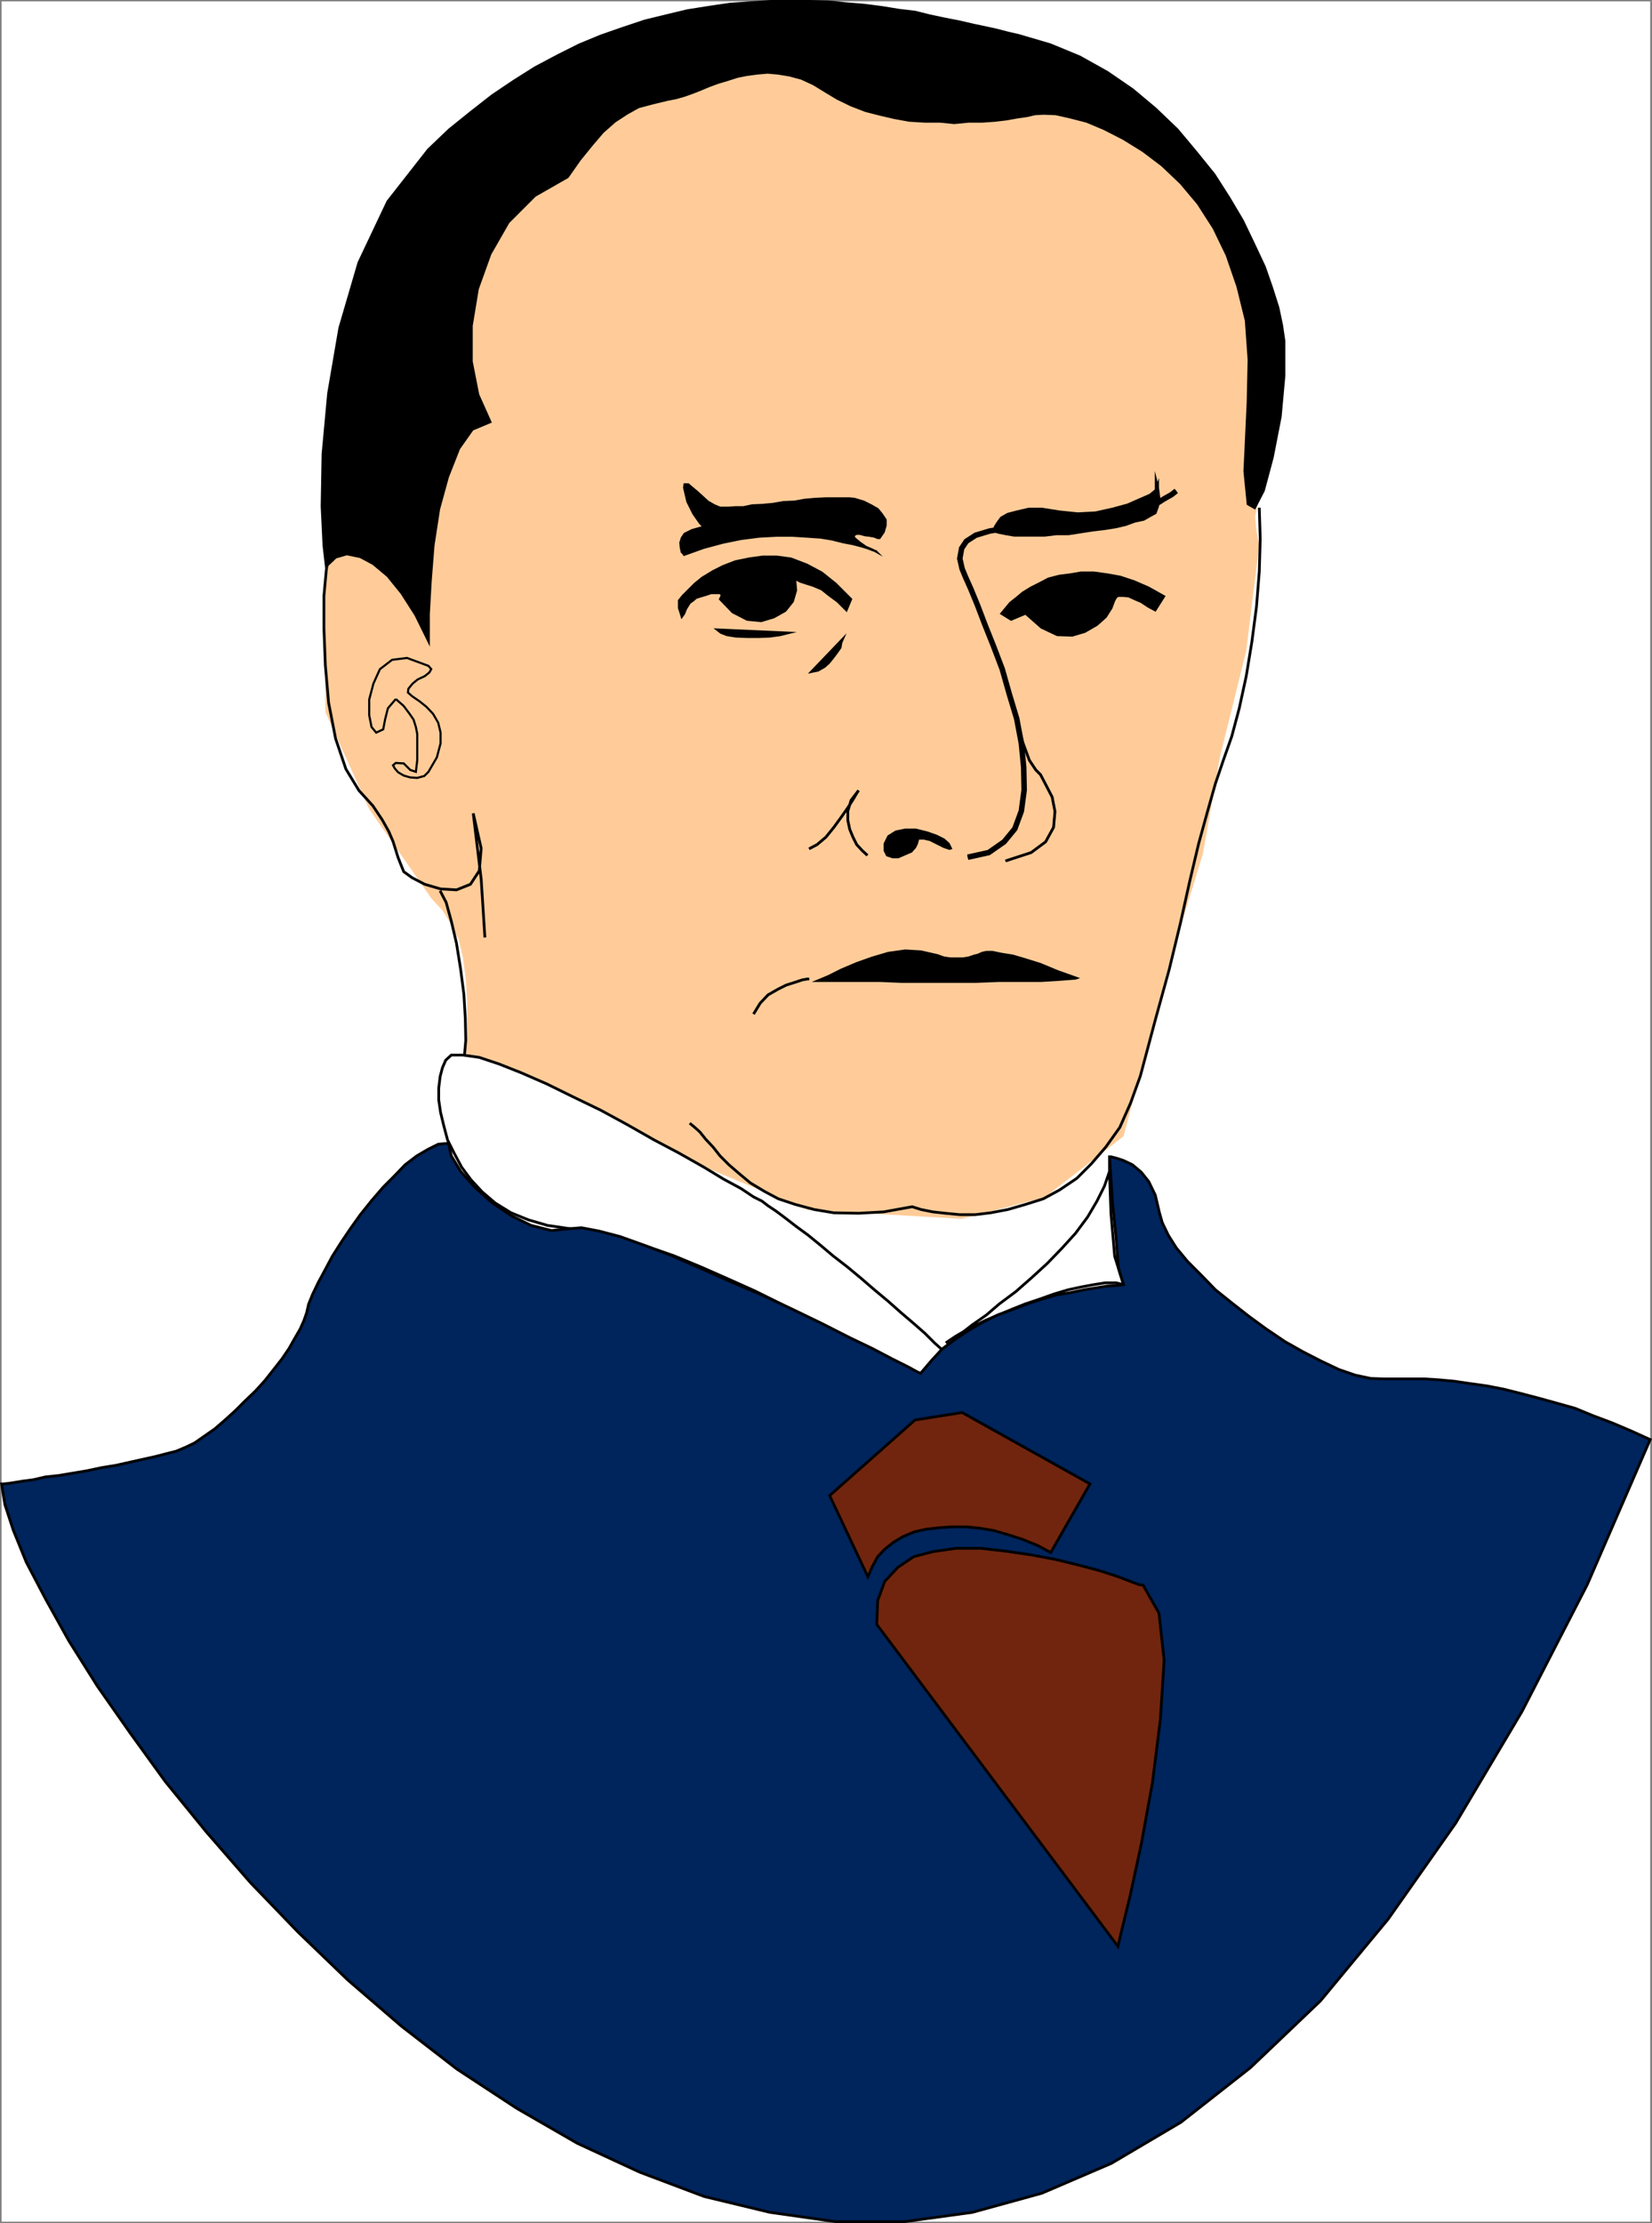 <svg xmlns="http://www.w3.org/2000/svg" width="354.13" height="476.391"><rect width="100%" height="100%" fill="#808080" stroke="none"/><path fill="#fff" fill-rule="evenodd" d="M.346 476.096h353.398V.295H.346v475.8"/><path fill="#fc9" fill-rule="evenodd" d="M69.744 120.494v32.102l9.402 20.8 13.297 19.098 2.5 2.703 1.801 3 1.602 3.2.898 3.8.602 4.5.3 5.098v6.2l-.3 7.202 48.8 20.899 24.598 10.199 32.902 1.902 17.797-4.601 16.903-13.102 9.5-36 7.5-24.5 3.699-20.898 5.601-22.602 2.797-22.797-.597-2.902-.301-3.098.601-2.902.598-3 1-3.3.8-3.098.7-3.102.102-3.098-3.801-34.101-22.5-30.102-45-15.097h-67.899L97.943 35.494l-28.199 85"/><path fill-rule="evenodd" d="m146.646 104.494.098-.699h.8l.7.602 1.2 1 1.1 1 1.2 1.097 1.402.801 1.2.5h1.898l1.402-.098h1.7l1.898-.402 2.2-.098 2.202-.203 2.297-.398 2.403-.102 2.199-.398 2.3-.2 2.2-.101h5l1.101.101 2 .598 1.598.8 1.402.802.899 1.101.8 1.2v1.199l-.402 1.398-.898 1.3h-.399l-.703-.3-1.097-.2-.903-.097-1.097-.3h-.801l-.602.398.203.5 1.2 1 1.3.902 1.399.598.898.5-.199-.2-.7-.199-1-.402-1.3-.398-1.898-.5-2.102-.399-2.398-.601-2.403-.399-3-.203-3.097-.2h-3.403l-3.699.2-3.898.5-3.903.8-4.097 1.102-4.2 1.5-.101-.199-.399-.402-.203-.899-.097-1.101.3-1 .598-.899 1.602-.8 2.5-.7-.801-.8-1.399-2-1.3-2.602-.7-3"/><path fill="none" stroke="#000" stroke-miterlimit="10" stroke-width=".454" d="m146.646 104.494.098-.699h.8l.7.602 1.2 1 1.1 1 1.2 1.097 1.402.801 1.2.5h1.898l1.402-.098h1.7l1.898-.402 2.2-.098 2.202-.203 2.297-.398 2.403-.102 2.199-.398 2.3-.2 2.2-.101h5l1.101.101 2 .598 1.598.8 1.402.802.899 1.101.8 1.2v1.199l-.402 1.398-.898 1.3h-.399l-.703-.3-1.097-.2-.903-.097-1.097-.3h-.801l-.602.398.203.5 1.2 1 1.3.902 1.399.598.898.5-.199-.2-.7-.199-1-.402-1.3-.398-1.898-.5-2.102-.399-2.398-.601-2.403-.399-3-.203-3.097-.2h-3.403l-3.699.2-3.898.5-3.903.8-4.097 1.102-4.2 1.5-.101-.199-.399-.402-.203-.899-.097-1.101.3-1 .598-.899 1.602-.8 2.5-.7-.801-.8-1.399-2-1.3-2.602zm0 0"/><path fill-rule="evenodd" d="M145.545 129.596v-.899l.8-1 1.2-1.203 1.398-1.398 1.602-1.301 2.3-1.398 2.2-1.102 2.601-1 2.899-.598 2.898-.402h3.102l3 .402 3.398 1.297 3.203 1.703 3 2.399 3.297 3.3-1 2.399-1.898-1.898-1.899-1.403-1.5-1.199-1.902-.8-1.598-.5-1.203-.4-.699-.398h-.3l.202 2.297-.703 2.403-1.597 2-2.5 1.398-2.7.8-3-.3-3.101-1.598-2.7-2.8.2-.403.199-.5-.398-.398h-1.903l-1.199.398-2 .602-.7.601-.698.5-.5.797-.301.5-.399 1-.5.703-.3-1-.301-.902v-.7"/><path fill="none" stroke="#000" stroke-miterlimit="10" stroke-width=".454" d="M145.545 129.596v-.899l.8-1 1.2-1.203 1.398-1.398 1.602-1.301 2.3-1.398 2.2-1.102 2.601-1 2.899-.598 2.898-.402h3.102l3 .402 3.398 1.297 3.203 1.703 3 2.399 3.297 3.3-1 2.399-1.898-1.898-1.899-1.403-1.5-1.199-1.902-.8-1.598-.5-1.203-.4-.699-.398h-.3l.202 2.297-.703 2.403-1.597 2-2.5 1.398-2.7.8-3-.3-3.101-1.598-2.7-2.8.2-.403.199-.5-.398-.398h-1.903l-1.199.398-2 .602-.7.601-.698.5-.5.797-.301.5-.399 1-.5.703-.3-1-.301-.902zm0 0"/><path fill-rule="evenodd" d="m153.646 134.897.899.699 1.3.5 1.899.3 2.402.098h2.5l2.399-.097 2.199-.301 2-.5-15.598-.7"/><path fill="none" stroke="#000" stroke-miterlimit="10" stroke-width=".454" d="m153.646 134.897.899.699 1.3.5 1.899.3 2.402.098h2.5l2.399-.097 2.199-.301 2-.5zm0 0"/><path fill-rule="evenodd" d="m180.744 136.795-.398.902-.2 1.098-.703 1-.898 1.2-.899 1.1-.902.802-1.398.8-1.5.297 6.898-7.199"/><path fill="none" stroke="#000" stroke-miterlimit="10" stroke-width=".454" d="m180.744 136.795-.398.902-.2 1.098-.703 1-.898 1.2-.899 1.1-.902.802-1.398.8-1.5.297zm71.402-31.598-1 .797-1.601.903-2.2 1.398-2.902 1.402-3.597 1.297-4.2 1.102-5 .699-5.703.102h-5.699l-4.598.3-3.5.598-3 .902-2 1.297-1 1.5-.402 2.203.5 2.2.7 1.699 1.202 2.699 1.399 3.402 1.601 4.2 1.797 4.5 1.903 5 1.5 5.3 1.597 5.297 1 5.301.5 5.102.102 4.898-.602 4.5-1.398 3.8-2.301 2.802-3.3 2.3-4.5 1"/><path fill="none" stroke="#000" stroke-miterlimit="10" stroke-width="1.179" d="m252.146 105.197-1 .797-1.601.903-2.2 1.398-2.902 1.402-3.597 1.297-4.2 1.102-5 .699-5.703.102h-5.699l-4.598.3-3.5.598-3 .902-2 1.297-1 1.5-.402 2.203.5 2.2.7 1.699 1.202 2.699 1.399 3.402 1.601 4.2 1.797 4.5 1.903 5 1.5 5.3 1.597 5.297 1 5.301.5 5.102.102 4.898-.602 4.5-1.398 3.8-2.301 2.802-3.3 2.3-4.5 1"/><path fill-rule="evenodd" d="m203.346 180.795-1-.898-1.602-.801-2-.7-2.398-.601h-2.301l-2 .402-1.602 1-.797 1.598v1.5l.5 1 1.2.402h1.199l1.398-.601 1.403-.602.8-.898.399-.801.3-1.098h1.2l1.3.297 1.598.801 1.403.7 1.199.402.3-.102-.5-1"/><path fill="none" stroke="#000" stroke-miterlimit="10" stroke-width=".454" d="m203.346 180.795-1-.898-1.602-.801-2-.7-2.398-.601h-2.301l-2 .402-1.602 1-.797 1.598v1.5l.5 1 1.2.402h1.199l1.398-.601 1.403-.602.8-.898.399-.801.3-1.098h1.2l1.3.297 1.598.801 1.403.7 1.199.402.3-.102zm-17.403 2.5-1.097-1-1.2-1.3-.8-1.598-.7-1.7-.402-1.902v-2l.7-2.3 1.6-2.098-.398.597-.703 1.203-1.199 1.899-1.398 2-1.602 2.199-1.7 2.102-1.898 1.597-1.703.903"/><path fill="none" stroke="#000" stroke-miterlimit="10" stroke-width=".59" d="m185.943 183.295-1.097-1-1.2-1.3-.8-1.598-.7-1.7-.402-1.902v-2l.7-2.3 1.6-2.098-.398.597-.703 1.203-1.199 1.899-1.398 2-1.602 2.199-1.7 2.102-1.898 1.597-1.703.903"/><path fill-rule="evenodd" d="m214.646 131.494.899-1.097 1-1.2 1.398-1.101 1.301-1.102 1.8-1.097 1.802-.903 1.898-1 2.3-.597 2.4-.301 2.3-.399h2.7l2.902.399 2.8.5 3 1 3 1.3 3.399 1.899-1.899 3-1.5-.8-1.5-1-1.402-.598-1.3-.602-1.2-.098h-1.098l-.402.297-.398.703-.602 1.598-1.2 1.902-1.898 1.7-2.601 1.5-2.7.8-3.199-.101-3.402-1.602-3.398-3-3.102 1.301-2.098-1.3"/><path fill="none" stroke="#000" stroke-miterlimit="10" stroke-width=".454" d="m214.646 131.494.899-1.097 1-1.2 1.398-1.101 1.301-1.102 1.8-1.097 1.802-.903 1.898-1 2.3-.597 2.4-.301 2.3-.399h2.7l2.902.399 2.8.5 3 1 3 1.3 3.399 1.899-1.899 3-1.5-.8-1.5-1-1.402-.598-1.3-.602-1.2-.098h-1.098l-.402.297-.398.703-.602 1.598-1.2 1.902-1.898 1.7-2.601 1.5-2.7.8-3.199-.101-3.402-1.602-3.398-3-3.102 1.301zm3.297 22.5.403 1.602.898 3.5 1.402 3.8 1.399 2.098 1 1 1.101 2.102 1.399 2.699.601 3.102-.3 3.398-1.7 3.102-3.101 2.3-5.5 1.797"/><path fill="none" stroke="#000" stroke-miterlimit="10" stroke-width=".59" d="m217.943 153.994.403 1.602.898 3.5 1.402 3.8 1.399 2.098 1 1 1.101 2.102 1.399 2.699.601 3.102-.3 3.398-1.7 3.102-3.101 2.3-5.5 1.797"/><path fill-rule="evenodd" d="m230.846 209.596-4.2-1.5-3.601-1.5-3.2-1-2.699-.801-2.5-.398-1.902-.403h-1.3l-.9.203-.898.399-.8.199-1.2.402-1.203.2h-2.699l-1.398-.2-1.403-.5-3.5-.8-3.398-.2-3.602.5-3.398 1-3.399 1.2-3.3 1.398-2.801 1.402-2.399 1h13.399l4.699.2h15.902l5.098-.2h9l3.402-.203 2.598-.199 1.3-.098.302-.101"/><path fill="none" stroke="#000" stroke-miterlimit="10" stroke-width=".454" d="m230.846 209.596-4.2-1.5-3.601-1.5-3.2-1-2.699-.801-2.5-.398-1.902-.403h-1.3l-.9.203-.898.399-.8.199-1.2.402-1.203.2h-2.699l-1.398-.2-1.403-.5-3.5-.8-3.398-.2-3.602.5-3.398 1-3.399 1.2-3.3 1.398-2.801 1.402-2.399 1h13.399l4.699.2h15.902l5.098-.2h9l3.402-.203 2.598-.199 1.3-.098zm0 0"/><path fill="none" stroke="#000" stroke-miterlimit="10" stroke-width=".59" d="m147.846 240.697 1.097.899 1.102 1 1.199 1.5 1.602 1.699 1.5 1.902 1.898 1.899 2.2 1.898 2.402 2 3 1.801 3 1.602 3.597 1.199 4.102 1.101 4.199.7 5.3.097 5.4-.297 6.1-1.101 1.9.601 2.5.5 2.702.297 3.098.301h3.3l3.302-.398 3.699-.7 3.8-1.101 3.801-1.2 3.5-1.902 3.7-2.5 3.097-3.097 3.102-3.602 3-4.2 2.3-5.198 2.098-5.801 3.203-12 3-10.899 2.399-9.902 2-9 1.898-8 1.903-6.898 1.699-6 1.699-5 1.8-5.102 1.602-6 1.5-6.898 1.2-7.301 1-7.602.597-7.5.203-7-.203-6.699"/><path fill-rule="evenodd" d="M91.846 137.295v-5.7l.398-7 .602-7.698 1.199-7.801 1.898-6.899 2.403-6.101 2.898-4.102 3.8-1.597-2.6-5.801-1.4-7.102v-7.699l1.302-7.898 2.699-7.5 3.898-6.801 5.703-5.7 7-4 2.598-3.699 2.602-3.203 2.3-2.699 2.598-2.3 2.602-1.7 2.5-1.398 3-.801 3.3-.801 1.598-.3 1.8-.5 1.7-.598 1.8-.7 1.9-.8 1.902-.7 2-.601 2.199-.7 2-.402 2.199-.297 2.3-.203 2.302.203 2.398.399 2.602.699 2.597 1.2 2.602 1.6 2.5 1.5 2.898 1.4 3.102 1.202 3.101.797 3 .703 3.297.598 3.301.2h3.3l3 .3 3.102-.3h2.899l2.8-.2 2.5-.3 2.2-.4 2.101-.3 1.7-.398 1.898-.102 2.602.102 3.097.699 3.5.898 3.801 1.602 4.102 2.101 4.199 2.598 4.101 3.102 4 3.8 3.7 4.399 3.398 5.3 2.8 5.801 2.302 6.7 1.8 7.3.598 8.399-.2 9.101-.698 14.797.699 7 1.398.801 1.903-3.7 1.898-7.1 1.7-8.7.8-8.8v-7.4l-.5-3.398-.8-3.8-1.4-4.403-1.5-4.297-2.3-4.902-2.398-5-2.903-4.898-3.199-5-3.8-4.7-4.098-4.902-4.7-4.5-4.902-4.098-5.398-3.703-5.903-3.297-6.297-2.601-6.8-2-2.2-.5-2.3-.602-2.7-.597-2.402-.5-3-.7-3.098-.601-3.3-.7-3.2-.8-3.402-.399-3.7-.601-3.898-.5-3.703-.301-3.898-.398-3.899-.102h-8.402l-4.5.3-4.3.302-4.7.699-4.398.699-4.602 1.102-4.5 1.097-4.8 1.602-4.598 1.601-4.602 1.899-4.598 2.3-4.902 2.598-4.598 2.903-4.601 3.097-4.602 3.602-4.597 3.699-4.5 4.3-8.7 11.102-6.203 13.098-4.097 14-2.403 14-1.199 13-.2 11.2.4 8.402.5 4.398 2-1.898 2.402-.7 2.898.598 2.8 1.5 3.102 2.602 3 3.699 3 4.699 2.7 5.5"/><path fill="none" stroke="#000" stroke-miterlimit="10" stroke-width=".59" d="M91.846 137.295v-5.7l.398-7 .602-7.698 1.199-7.801 1.898-6.899 2.403-6.101 2.898-4.102 3.8-1.597-2.6-5.801-1.4-7.102v-7.699l1.302-7.898 2.699-7.5 3.898-6.801 5.703-5.7 7-4 2.598-3.699 2.602-3.203 2.3-2.699 2.598-2.3 2.602-1.7 2.5-1.398 3-.801 3.3-.801 1.598-.3 1.8-.5 1.7-.598 1.8-.7 1.9-.8 1.902-.7 2-.601 2.199-.7 2-.402 2.199-.297 2.3-.203 2.302.203 2.398.399 2.602.699 2.597 1.2 2.602 1.6 2.5 1.5 2.898 1.4 3.102 1.202 3.101.797 3 .703 3.297.598 3.301.2h3.3l3 .3 3.102-.3h2.899l2.8-.2 2.5-.3 2.2-.4 2.101-.3 1.7-.398 1.898-.102 2.602.102 3.097.699 3.5.898 3.801 1.602 4.102 2.101 4.199 2.598 4.101 3.102 4 3.8 3.7 4.399 3.398 5.3 2.8 5.801 2.302 6.7 1.8 7.3.598 8.399-.2 9.101-.698 14.797.699 7 1.398.801 1.903-3.7 1.898-7.1 1.7-8.7.8-8.8v-7.4l-.5-3.398-.8-3.8-1.4-4.403-1.5-4.297-2.3-4.902-2.398-5-2.903-4.898-3.199-5-3.8-4.7-4.098-4.902-4.7-4.5-4.902-4.098-5.398-3.703-5.903-3.297-6.297-2.601-6.8-2-2.2-.5-2.3-.602-2.7-.597-2.402-.5-3-.7-3.098-.601-3.3-.7-3.2-.8-3.402-.399-3.7-.601-3.898-.5-3.703-.301-3.898-.398-3.899-.102h-8.402l-4.5.3-4.3.302-4.7.699-4.398.699-4.602 1.102-4.5 1.097-4.8 1.602-4.598 1.601-4.602 1.899-4.598 2.3-4.902 2.598-4.598 2.903-4.601 3.097-4.602 3.602-4.597 3.699-4.5 4.3-8.7 11.102-6.203 13.098-4.097 14-2.403 14-1.199 13-.2 11.2.4 8.402.5 4.398 2-1.898 2.402-.7 2.898.598 2.8 1.5 3.102 2.602 3 3.699 3 4.699zm0 0"/><path fill="none" stroke="#000" stroke-miterlimit="10" stroke-width=".59" d="m70.443 118.897-.5 3.3-.5 5.5v7l.301 7.899.7 8 1.5 7.699 2.202 6.5 2.797 4.602 3 3.3 2 3 1.403 2.5.898 2.098.602 1.902.5 1.598.597 1.5.602 1.5 1.8 1.3 2.7 1.4 3.398 1 3.403.202 3-1.203 1.898-2.898.402-4.801-1.703-7.5 1.703 14.102.797 12.5"/><path fill="none" stroke="#000" stroke-miterlimit="10" stroke-width=".454" d="m84.846 149.795-1.7 2-.601 2.402-.399 2.098-1.5.7-1-1.2-.5-2.5v-3.398l.899-3.403 1.398-3.097 2.602-2 3.199-.403 4.602 1.703.597.7-.398.699-1 .8-1.5.7-1.102.898-.898 1.102-.102.8.903.801 1.597 1.098 1.5 1.2 1.403 1.5 1.097 1.902.5 2.097v2.301l-.797 3-1.8 3.102-.903.898-1.5.402-1.5-.101-1.398-.399-1.2-.703-.699-.797-.402-.703.602-.5 1.699.102 1.398 1.398 1.203.403.297-2.5v-5.602l-.297-1.5-.5-1.598-.902-1.3-1.2-1.602-1.698-1.5m88.597 60h-.398l-1.102.2-1.5.5-1.898.6-1.801.9-2.098 1.202-1.703 1.797-1.398 2.301"/><path fill="none" stroke="#000" stroke-miterlimit="10" stroke-width=".59" d="M173.443 209.795h-.398l-1.102.2-1.5.5-1.898.6-1.801.9-2.098 1.202-1.703 1.797-1.398 2.301m-67.199-26.398 1.3 2.5 1.098 4 1.102 4.699.898 5.601.7 5.399.3 5.101.102 4.7-.301 3.597"/><path fill="#fff" fill-rule="evenodd" d="m202.244 289.494-1.898-1.699-2.102-2.098-2.398-2.101-2.7-2.301-2.703-2.398-3-2.5-2.898-2.5-2.899-2.403-3.101-2.398-2.602-2.2-2.699-2.199-2.598-1.902-2.203-1.7-2-1.5-1.797-1.198-1.3-1-1.801-.903-2.7-1.797-3.699-2-4.3-2.601-5.301-3-5.301-2.801-5.8-3.3-5.7-3.098-5.8-2.801-5.7-2.801-5.5-2.398-4.8-1.903-4.2-1.398-3.5-.5h-2.5l-1.2 1.101-.698 1.598-.5 1.902-.301 2.5v2.5l.398 2.7.703 2.898.797 3 1.403 2.8 1.597 3 2 2.7 2.403 2.602 2.8 2.398 3.399 2.102 3.699 1.5 4.102 1.199 4.8.699 5.098.602 5.602 1.398 5.8 1.8 5.797 2 5.801 2.4 5.902 2.6 5.797 2.602 5.602 2.797 5.398 2.801 4.703 2.5 4.797 2.7 4.102 2 3.898 1.902 3 1.5 2.403 1.097 1.5.301 4.898-4.8"/><path fill="none" stroke="#000" stroke-miterlimit="10" stroke-width=".59" d="m202.244 289.494-1.898-1.699-2.102-2.098-2.398-2.101-2.7-2.301-2.703-2.398-3-2.5-2.898-2.5-2.899-2.403-3.101-2.398-2.602-2.2-2.699-2.199-2.598-1.902-2.203-1.7-2-1.5-1.797-1.198-1.3-1-1.801-.903-2.7-1.797-3.699-2-4.3-2.601-5.301-3-5.301-2.801-5.8-3.3-5.7-3.098-5.8-2.801-5.7-2.801-5.5-2.398-4.8-1.903-4.2-1.398-3.5-.5h-2.5l-1.2 1.101-.698 1.598-.5 1.902-.301 2.5v2.5l.398 2.7.703 2.898.797 3 1.403 2.8 1.597 3 2 2.7 2.403 2.602 2.8 2.398 3.399 2.102 3.699 1.5 4.102 1.199 4.8.699 5.098.602 5.602 1.398 5.8 1.8 5.797 2 5.801 2.4 5.902 2.6 5.797 2.602 5.602 2.797 5.398 2.801 4.703 2.5 4.797 2.7 4.102 2 3.898 1.902 3 1.5 2.403 1.097 1.5.301zm0 0"/><path fill="#fff" fill-rule="evenodd" d="m202.744 287.795.402-.3 1.2-.798 1.898-1.101 2.2-1.7 3-2.101 2.8-2.398 3.5-2.602 3.3-2.898 3.4-3.102 3.1-3.2 3-3.3 2.602-3.5 2-3.398 1.598-3.2 1.102-3.203v-3.097 3.699l.3 8.398.797 9.203 1.903 6.098-1.602-.398h-2.3l-2.5.398-2.7.5-2.8.602-3 .898-3.098 1.102-3 1-3 1.199-2.801 1.199-2.899 1.2-2.3 1.202-2 1-1.903 1.098-1.199.8-1 .7"/><path fill="none" stroke="#000" stroke-miterlimit="10" stroke-width=".59" d="m202.744 287.795.402-.3 1.2-.798 1.898-1.101 2.2-1.7 3-2.101 2.8-2.398 3.5-2.602 3.3-2.898 3.4-3.102 3.1-3.2 3-3.3 2.602-3.5 2-3.398 1.598-3.2 1.102-3.203v-3.097 3.699l.3 8.398.797 9.203 1.903 6.098-1.602-.398h-2.3l-2.5.398-2.7.5-2.8.602-3 .898-3.098 1.102-3 1-3 1.199-2.801 1.199-2.899 1.2-2.3 1.202-2 1-1.903 1.098-1.199.8zm0 0"/><path fill="#00245c" fill-rule="evenodd" d="m197.346 294.295-.7-.3-2-1.098-3.402-1.7-4.2-2.203-5-2.398-5.698-2.899-6.2-3-6.601-3.101-6.602-2.801-6.5-2.898-6.398-2.801-5.801-2.2-5.3-1.902-4.598-1.199-3.7-.7-2.5.2-3.902.402-4.398-1.101-4.301-2.102-4.102-2.797-3.699-3.3-3-3.403-2-3.297-.598-2.703-2.203.203-2.199 1.098-2.398 1.402-2.5 1.899-2.301 2.398-2.399 2.403-2.5 2.898-2.402 3-2 2.8-2.098 3.102-1.902 3-1.598 3-1.402 2.598-1.2 2.5-.898 2.2-.402 1.8-.598 1.7-.8 1.8-1.102 1.902-1.3 2.297-1.5 2.203-1.798 2.297-1.902 2.403-2 2.199-2.3 2.199-2 2-2.2 2-2.2 1.902-2.3 1.598-2 1.402-2.098 1-1.902.797-2 .5-2.3.602-2.7.601-2.7.598-3.1.7-3.098.5-3.301.702-6 1-2.801.297-2.598.602-2.3.3-1.801.301-1.399.2-.902.097H.346l.699 4.403 1.8 5.5 2.801 6.898 4.2 8 4.898 8.8 6.102 9.7 7 10 7.597 10.5 8.801 10.8 9.402 10.802 10.2 10.597 10.699 10.301 11.5 9.902 11.898 9.2 12.801 8.398 13 7.5 13.402 6.2 13.797 5.202 14.102 3.399 14.101 2h14.7l14.597-2 14.903-4.102 14.898-6.398 14.902-8.801 14.899-11.7 15-14.3 14.5-17.5 14.5-20.598 14.199-23.902 14-27.2 13.5-31.1-4.2-1.9-4-1.698-4-1.5-3.898-1.602-3.902-1.098-4-1.101-3.8-1-3.598-.899-3.602-.703-3.598-.5-3.402-.5-3.2-.297-3.198-.203h-8.602l-2.898-.097-3.301-.7-3.5-1.203-3.801-1.797-3.898-2-3.903-2.203-4-2.699-3.699-2.7-3.7-2.898-3.5-2.8-3-3.102-3-3-2.398-2.898-1.703-2.7-1.297-2.703-.601-2.097-.899-3.801-1.402-2.899-1.598-2-1.902-1.601-1.898-.899-1.5-.5-1.2-.3h-.3l.597 9.398.801 8 .5 6.402 1.102 3.598-1.602.2-1.898.1-2.5.4-2.5.402-2.801.597-3.102.5-3.097.903-3.102 1-3.098 1.199-3.3 1.199-3.102 1.5-3.098 1.8-3 2-2.703 2-2.297 2.5-2.3 2.7"/><path fill="none" stroke="#000" stroke-miterlimit="10" stroke-width=".59" d="m197.346 294.295-.7-.3-2-1.098-3.402-1.7-4.2-2.203-5-2.398-5.698-2.899-6.2-3-6.601-3.101-6.602-2.801-6.5-2.898-6.398-2.801-5.801-2.2-5.3-1.902-4.598-1.199-3.7-.7-2.5.2-3.902.402-4.398-1.101-4.301-2.102-4.102-2.797-3.699-3.3-3-3.403-2-3.297-.598-2.703-2.203.203-2.199 1.098-2.398 1.402-2.5 1.899-2.301 2.398-2.399 2.403-2.5 2.898-2.402 3-2 2.8-2.098 3.102-1.902 3-1.598 3-1.402 2.598-1.2 2.5-.898 2.2-.402 1.8-.598 1.7-.8 1.8-1.102 1.902-1.3 2.297-1.5 2.203-1.798 2.297-1.902 2.403-2 2.199-2.3 2.199-2 2-2.2 2-2.2 1.902-2.3 1.598-2 1.402-2.098 1-1.902.797-2 .5-2.3.602-2.7.601-2.7.598-3.1.7-3.098.5-3.301.702-6 1-2.801.297-2.598.602-2.3.3-1.801.301-1.399.2-.902.097H.346l.699 4.403 1.8 5.5 2.801 6.898 4.2 8 4.898 8.8 6.102 9.7 7 10 7.597 10.5 8.801 10.8 9.402 10.802 10.2 10.597 10.699 10.301 11.5 9.902 11.898 9.2 12.801 8.398 13 7.5 13.402 6.2 13.797 5.202 14.102 3.399 14.101 2h14.7l14.597-2 14.903-4.102 14.898-6.398 14.902-8.801 14.899-11.7 15-14.3 14.5-17.5 14.5-20.598 14.199-23.902 14-27.2 13.5-31.1-4.2-1.9-4-1.698-4-1.5-3.898-1.602-3.902-1.098-4-1.101-3.8-1-3.598-.899-3.602-.703-3.598-.5-3.402-.5-3.2-.297-3.198-.203h-8.602l-2.898-.097-3.301-.7-3.5-1.203-3.801-1.797-3.898-2-3.903-2.203-4-2.699-3.699-2.7-3.7-2.898-3.5-2.8-3-3.102-3-3-2.398-2.898-1.703-2.7-1.297-2.703-.601-2.097-.899-3.801-1.402-2.899-1.598-2-1.902-1.601-1.898-.899-1.5-.5-1.2-.3h-.3l.597 9.398.801 8 .5 6.402 1.102 3.598-1.602.2-1.898.1-2.5.4-2.5.402-2.801.597-3.102.5-3.097.903-3.102 1-3.098 1.199-3.3 1.199-3.102 1.5-3.098 1.8-3 2-2.703 2-2.297 2.5zm0 0"/><path fill="#71250e" fill-rule="evenodd" d="m177.846 320.494 18.3-16.199 10.098-1.598 27.402 15.297-8.402 14.703-2.8-1.5-3.2-1.3-3.098-1-3.101-.903-3-.5-2.899-.297h-3.203l-2.699.2-2.7.3-2.6.598-2.4 1-2 1.2-1.898 1.5-1.5 1.6-1.203 2.2-.898 2.102-8.2-17.403"/><path fill="none" stroke="#000" stroke-miterlimit="10" stroke-width=".59" d="m177.846 320.494 18.3-16.199 10.098-1.598 27.402 15.297-8.402 14.703-2.8-1.5-3.2-1.3-3.098-1-3.101-.903-3-.5-2.899-.297h-3.203l-2.699.2-2.7.3-2.6.598-2.4 1-2 1.2-1.898 1.5-1.5 1.6-1.203 2.2-.898 2.102zm0 0"/><path fill="#71250e" fill-rule="evenodd" d="m187.943 348.096 51.703 69 .7-3 1.898-7.801 2.402-11.098 2.399-13.203 1.699-13.597.8-12.602-1.1-10.098-3.4-6-.8-.101-1.898-.7-2.903-1.101-3.699-1.2-4.5-1.198-4.898-1.2-5.301-1-5.5-.8-5.301-.602h-5.3l-4.9.7-4.198 1.1-3.403 2.302-2.797 3-1.5 4.097-.203 5.102"/><path fill="none" stroke="#000" stroke-miterlimit="10" stroke-width=".59" d="m187.943 348.096 51.703 69 .7-3 1.898-7.801 2.402-11.098 2.399-13.203 1.699-13.597.8-12.602-1.1-10.098-3.4-6-.8-.101-1.898-.7-2.903-1.101-3.699-1.2-4.5-1.198-4.898-1.2-5.301-1-5.5-.8-5.301-.602h-5.3l-4.9.7-4.198 1.1-3.403 2.302-2.797 3-1.5 4.097zm0 0"/><path fill-rule="evenodd" d="m213.045 113.795.3-.898.5-.801.801-1.102 1.399-.797 1.898-.5 2.602-.601h2.8l3.801.601 3.899.399 3.8-.2 3.598-.8 3.301-.899 2.5-1.101 2.3-1 1.102-.899.5-.703v-.297l-.101.297-.2.703v.399-2.301l.301 1.2.297 2.3-.297 1.7-.5 1.402-1.101.597-1.399.801-1.902.402-1.898.7-2.102.5-2.5.398-2.5.3-2.598.4-2.601.402h-2.602l-2.5.3h-6.5l-1.797-.3-1.5-.301-1.101-.301"/><path fill="none" stroke="#000" stroke-miterlimit="10" stroke-width=".59" d="m213.045 113.795.3-.898.5-.801.801-1.102 1.399-.797 1.898-.5 2.602-.601h2.8l3.801.601 3.899.399 3.8-.2 3.598-.8 3.301-.899 2.5-1.101 2.3-1 1.102-.899.5-.703v-.297l-.101.297-.2.703v.399-2.301l.301 1.2.297 2.3-.297 1.7-.5 1.402-1.101.597-1.399.801-1.902.402-1.898.7-2.102.5-2.5.398-2.5.3-2.598.4-2.601.402h-2.602l-2.5.3h-6.5l-1.797-.3-1.5-.301zm0 0"/><path fill-rule="evenodd" d="m157.045 125.494.601-.199 1.297-.598 1.801-.3 1.3.3-.1.797-.7.301-1.2.5-1.398.7-.601.5-.301-.2-.098-.7-.3-.8-.301-.3"/><path fill="none" stroke="#000" stroke-miterlimit="10" stroke-width=".59" d="m157.045 125.494.601-.199 1.297-.598 1.801-.3 1.3.3-.1.797-.7.301-1.2.5-1.398.7-.601.5-.301-.2-.098-.7-.3-.8zm0 0"/><path fill-rule="evenodd" d="m224.744 129.994.5-.297 1.402-.5 1.7-.3 1.398.3-.2.797h-.6l-1.598.5-1.5.602-.7.398v-.297l-.203-.402-.199-.5v-.3"/><path fill="none" stroke="#000" stroke-miterlimit="10" stroke-width=".59" d="m224.744 129.994.5-.297 1.402-.5 1.7-.3 1.398.3-.2.797h-.6l-1.598.5-1.5.602-.7.398v-.297l-.203-.402-.199-.5zm0 0"/></svg>
